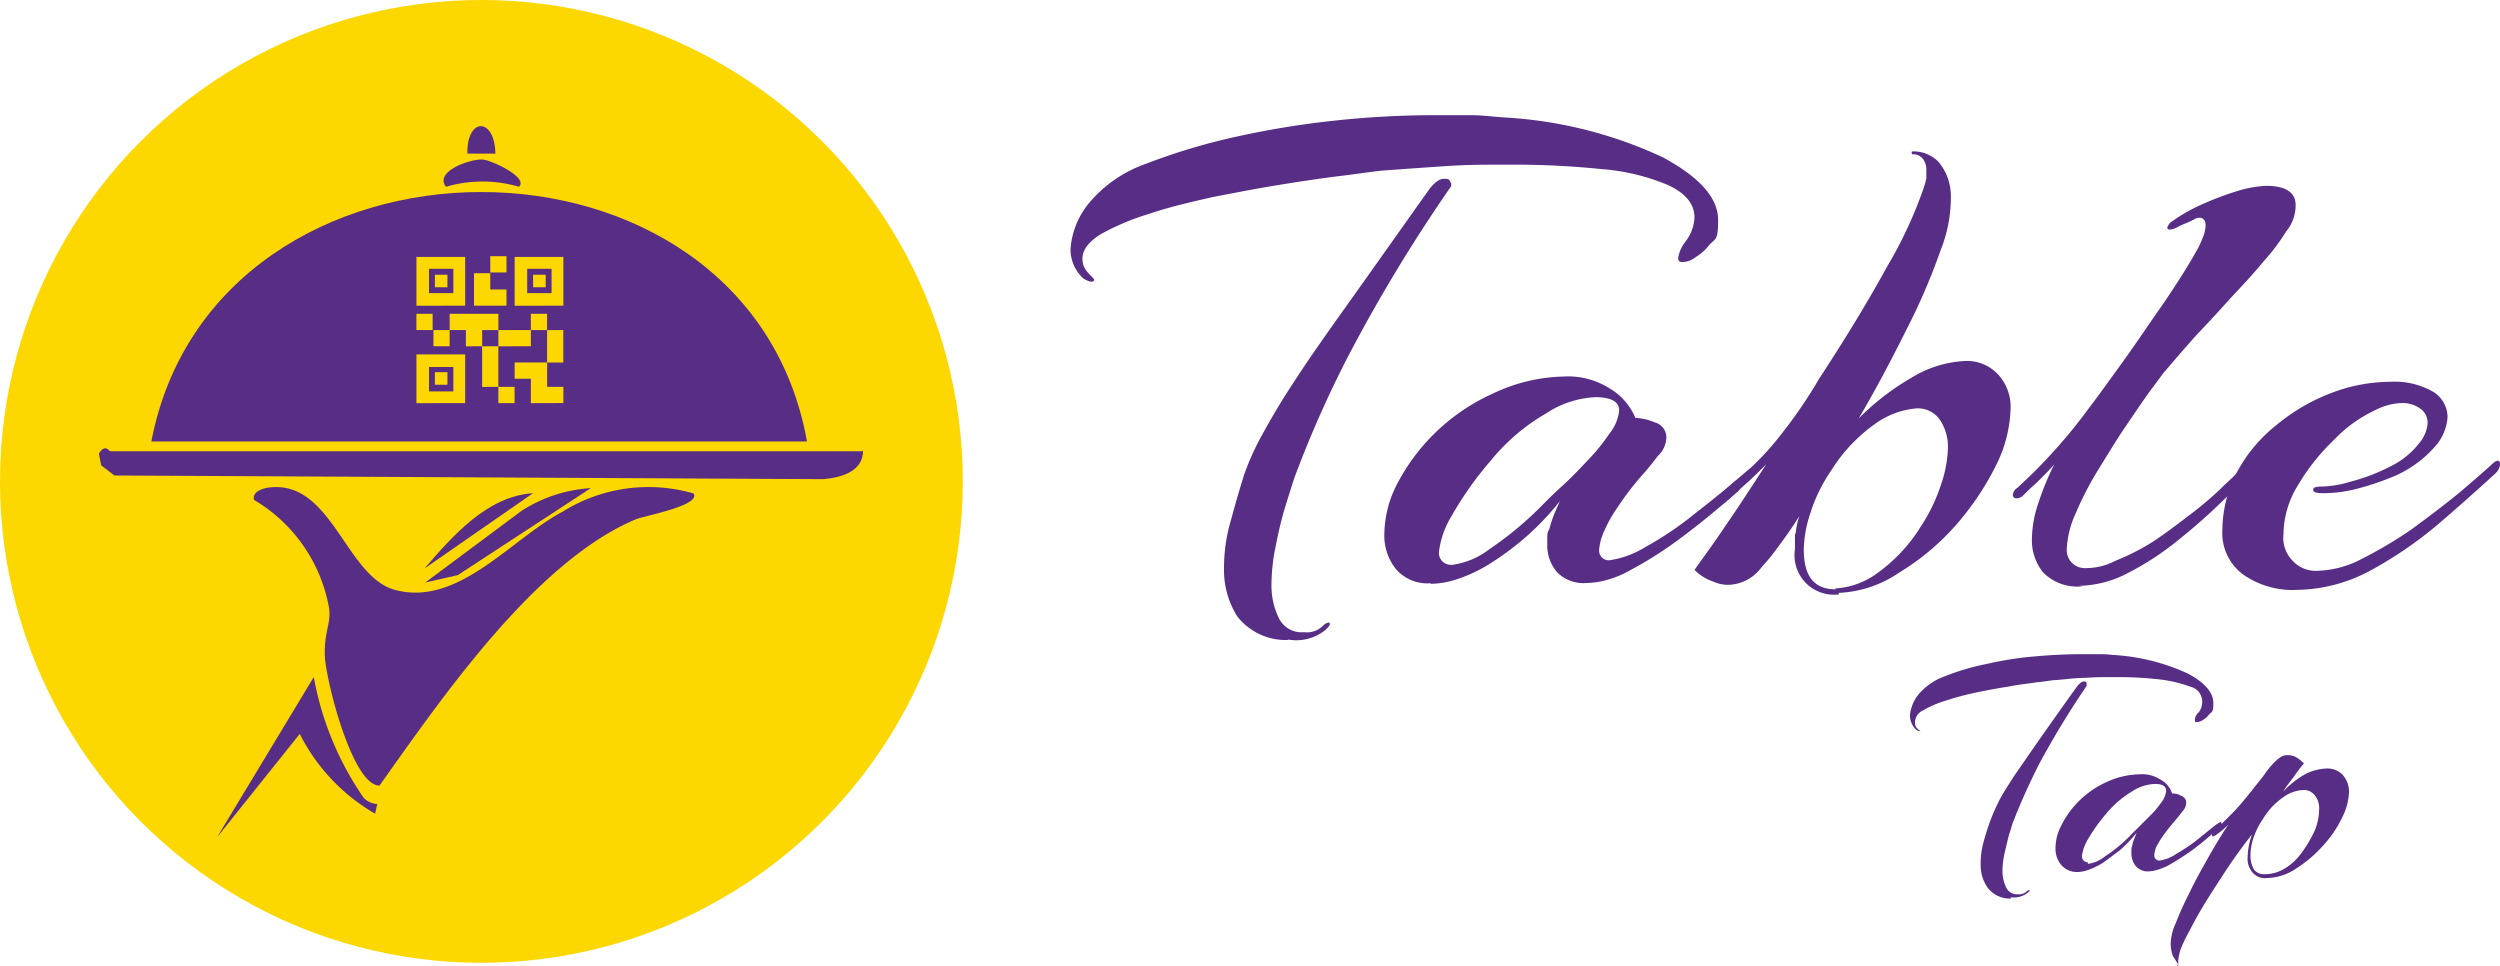 <svg xmlns="http://www.w3.org/2000/svg" width="73.467" height="28.38" viewBox="0 0 73.467 28.38">
  <g id="TableTap" transform="translate(-4.1 -3.5)">
    <g id="Group_16266" data-name="Group 16266" transform="translate(35.561 6.885)">
      <g id="Group_16264" data-name="Group 16264">
        <path id="Path_11612" data-name="Path 11612" d="M149.751,24a.578.578,0,0,1-.282-.108,1.149,1.149,0,0,1-.369-.89,2.4,2.4,0,0,1,.564-1.345,3.829,3.829,0,0,1,1.649-1.128,18.326,18.326,0,0,1,2.669-.8,26.141,26.141,0,0,1,2.951-.477,27.221,27.221,0,0,1,2.907-.152h1.02c.325,0,.651.043.955.065a12.649,12.649,0,0,1,4.687,1.172c1.085.586,1.627,1.193,1.627,1.844s-.087.521-.282.759a1.4,1.4,0,0,1-.369.325.688.688,0,0,1-.391.152c-.108,0-.13-.043-.13-.13a1.031,1.031,0,0,1,.217-.477,1.259,1.259,0,0,0,.26-.694c0-.412-.26-.716-.759-.955a6.265,6.265,0,0,0-1.974-.477,25.015,25.015,0,0,0-2.625-.13c-.933,0-1.28,0-1.953.043-.651.043-1.258.087-1.844.13-.26.022-.673.087-1.193.152-.542.065-1.128.152-1.8.26s-1.345.239-2.018.369c-.673.152-1.3.3-1.888.5a7.211,7.211,0,0,0-1.389.586c-.347.217-.542.456-.542.716s.108.369.3.564c.022.022.043.043.043.065s0,.043-.065.043Zm5.728,10.523A1.816,1.816,0,0,1,154,33.832a2.55,2.55,0,0,1-.391-1.41,4.923,4.923,0,0,1,.2-1.41c.13-.477.26-.933.391-1.345a7.632,7.632,0,0,1,.564-1.237c.239-.434.542-.955.933-1.541.391-.608.911-1.345,1.562-2.257s1.432-2.018,2.387-3.363c.174-.217.3-.3.434-.3s.152.022.174.087a.131.131,0,0,1,0,.174,46.913,46.913,0,0,0-3.016,4.99,32.7,32.7,0,0,0-1.562,3.537c-.065.2-.152.477-.26.824s-.2.738-.282,1.15a5.659,5.659,0,0,0-.13,1.15,2.173,2.173,0,0,0,.217,1,.741.741,0,0,0,.738.412.67.67,0,0,0,.586-.217.335.335,0,0,1,.13-.065c.022,0,.043,0,.043.043s-.043.087-.13.174a1.353,1.353,0,0,1-1.085.282Z" transform="translate(-149.1 -19.1)" fill="#582d86"/>
        <path id="Path_11613" data-name="Path 11613" d="M192.945,60.575a1.22,1.22,0,0,1-1-.412A1.57,1.57,0,0,1,191.6,59.1a3.289,3.289,0,0,1,.325-1.345A5.9,5.9,0,0,1,194.789,55a5.025,5.025,0,0,1,2.061-.5,2.277,2.277,0,0,1,1.367.347,1.809,1.809,0,0,1,.759.868,1.593,1.593,0,0,1,.564.13.456.456,0,0,1,.347.456.769.769,0,0,1-.239.521c-.108.13-.26.347-.521.629a8.7,8.7,0,0,0-.673.89,3.879,3.879,0,0,0-.391.694,1.572,1.572,0,0,0-.152.564.285.285,0,0,0,.3.3,2.777,2.777,0,0,0,1.063-.391,9.781,9.781,0,0,0,1.475-1c.477-.369.846-.673,1.107-.89.065-.065.108-.087.152-.087.065,0,.087.043.087.108a.457.457,0,0,1-.108.239c-.13.108-.369.325-.738.629s-.781.629-1.237.955a12.042,12.042,0,0,1-1.367.824,2.963,2.963,0,0,1-.608.217,2.432,2.432,0,0,1-.521.065,1.08,1.08,0,0,1-.846-.325,1.211,1.211,0,0,1-.282-.846c0-.347,0-.282.065-.434a3.739,3.739,0,0,1,.152-.456l.152-.347a7.755,7.755,0,0,1-1.085,1.128,8.465,8.465,0,0,1-1.085.781,4.3,4.3,0,0,1-.868.391,2.521,2.521,0,0,1-.738.13Zm.651-.542a2.3,2.3,0,0,0,1.085-.456,10.149,10.149,0,0,0,1.649-1.389c.087-.087.239-.239.477-.456s.477-.456.738-.738a5.616,5.616,0,0,0,.673-.824,1.27,1.27,0,0,0,.282-.673c0-.26-.239-.391-.694-.391a2.858,2.858,0,0,0-1.454.477,5.914,5.914,0,0,0-1.627,1.389,10.059,10.059,0,0,0-1.15,1.627,2.6,2.6,0,0,0-.369,1.041.348.348,0,0,0,.369.391Z" transform="translate(-182.379 -46.819)" fill="#582d86"/>
        <path id="Path_11614" data-name="Path 11614" d="M237.853,37.018a1.158,1.158,0,0,1-1.3-1.324c0-.89,0-.3.022-.477a2.3,2.3,0,0,1,.108-.5c-.217.347-.434.651-.629.911a5.878,5.878,0,0,1-.477.586,1.258,1.258,0,0,1-.911.521,1.029,1.029,0,0,1-.5-.087,1.426,1.426,0,0,1-.564-.347c.174-.26.477-.651.868-1.237.391-.564.8-1.193,1.237-1.866-.174.174-.369.369-.586.564s-.412.369-.586.521a.236.236,0,0,1-.2.087c-.087,0-.087-.022-.087-.087s.065-.152.174-.26c.282-.26.564-.5.846-.738a7.878,7.878,0,0,0,.868-.955,13.922,13.922,0,0,0,1.128-1.649c.781-1.193,1.454-2.3,2-3.3a12.609,12.609,0,0,0,1.085-2.343c.022-.065.043-.152.065-.239v-.26a.542.542,0,0,0-.087-.3.35.35,0,0,0-.3-.152c-.022,0-.043,0-.043-.043s0-.043.043-.043a1.033,1.033,0,0,1,.738.3,1.568,1.568,0,0,1,.369.976,4.184,4.184,0,0,1-.3,1.627,18.5,18.5,0,0,1-1.02,2.365c-.434.868-.89,1.736-1.389,2.582A7.352,7.352,0,0,1,240,30.639a3.306,3.306,0,0,1,1.519-.477,1.245,1.245,0,0,1,1,.391,1.4,1.4,0,0,1,.369,1.041,3.923,3.923,0,0,1-.391,1.562,8.162,8.162,0,0,1-1.063,1.649,7.121,7.121,0,0,1-1.8,1.562,3.422,3.422,0,0,1-1.8.608Zm-.108-.174a2.294,2.294,0,0,0,1.237-.456,4.734,4.734,0,0,0,1.258-1.345,5.126,5.126,0,0,0,.608-1.258,3.583,3.583,0,0,0,.2-1.063,1.421,1.421,0,0,0-.26-.868.794.794,0,0,0-.673-.3,2.416,2.416,0,0,0-1.237.477,4.734,4.734,0,0,0-1.258,1.345,4.662,4.662,0,0,0-.608,1.237,3.6,3.6,0,0,0-.2,1.085c0,.781.3,1.172.933,1.172Z" transform="translate(-215.266 -22.937)" fill="#582d86"/>
        <path id="Path_11615" data-name="Path 11615" d="M278.761,40.46a1.4,1.4,0,0,1-1.172-.412,1.5,1.5,0,0,1-.325-.955,3.4,3.4,0,0,1,.2-1.107,8.435,8.435,0,0,1,.456-1.107c-.174.2-.347.369-.521.542-.174.152-.3.282-.412.391a.289.289,0,0,1-.174.065.1.1,0,0,1-.108-.108.262.262,0,0,1,.13-.2c.282-.26.629-.586,1.02-1.02a15.24,15.24,0,0,0,1.085-1.324c.282-.369.608-.824,1-1.367s.781-1.128,1.193-1.714c.412-.608.759-1.15,1.041-1.671.043-.087.087-.2.13-.3a1.07,1.07,0,0,0,.065-.325c0-.13-.065-.217-.174-.217s-.108.022-.239.087-.26.108-.391.174a.625.625,0,0,1-.239.087q-.163,0,0-.2a4.84,4.84,0,0,1,.846-.5,8.983,8.983,0,0,1,1.063-.412,3.455,3.455,0,0,1,.911-.174c.586,0,.868.2.868.564a1.2,1.2,0,0,1-.282.781,5.968,5.968,0,0,1-.673.89c-.282.347-.608.694-.976,1.085-.347.391-.694.759-1.041,1.128q-.488.553-.846.976c-.065.065-.2.26-.412.542s-.456.651-.738,1.063-.542.846-.824,1.3a9.359,9.359,0,0,0-.673,1.3,2.8,2.8,0,0,0-.26,1.041.528.528,0,0,0,.542.564,1.859,1.859,0,0,0,.89-.217,6.679,6.679,0,0,0,1.107-.564c.391-.26.759-.542,1.128-.824a9.783,9.783,0,0,0,.976-.846c.282-.26.5-.477.629-.608.087-.087.152-.13.217-.13s.087.043.087.108a.4.4,0,0,1-.108.217q-.325.358-.911.911a16.909,16.909,0,0,1-1.28,1.128,8.37,8.37,0,0,1-1.454.955,3.2,3.2,0,0,1-1.475.391Z" transform="translate(-249.014 -26.617)" fill="#582d86"/>
        <path id="Path_11616" data-name="Path 11616" d="M307.248,61.319a2.541,2.541,0,0,1-1.541-.456,1.512,1.512,0,0,1-.608-1.3,3.721,3.721,0,0,1,.434-1.714,4.451,4.451,0,0,1,1.172-1.389,5.657,5.657,0,0,1,1.606-.933,4.888,4.888,0,0,1,1.714-.325,2.272,2.272,0,0,1,1.28.3.877.877,0,0,1,.412.738,1.449,1.449,0,0,1-.391.89,3.38,3.38,0,0,1-1.128.824,7.512,7.512,0,0,1-1.063.369,3.891,3.891,0,0,1-1.041.152c-.3,0-.325-.043-.325-.108s.087-.087.282-.087a3.307,3.307,0,0,0,.846-.152,5.5,5.5,0,0,0,1.128-.434,2.388,2.388,0,0,0,.846-.673,1.034,1.034,0,0,0,.26-.608.5.5,0,0,0-.2-.412.875.875,0,0,0-.564-.174,1.79,1.79,0,0,0-.759.2,4.011,4.011,0,0,0-1.237.89,6.172,6.172,0,0,0-1.063,1.345,2.762,2.762,0,0,0-.412,1.41.965.965,0,0,0,.26.781.928.928,0,0,0,.781.3,2.91,2.91,0,0,0,1.258-.347,12.349,12.349,0,0,0,1.432-.846q.716-.521,1.367-1.041c.412-.347.759-.651,1-.868q.13-.13.2-.13c.043,0,.065.043.065.108a.42.42,0,0,1-.13.26c-.521.477-1.107,1-1.714,1.519a11.762,11.762,0,0,1-1.974,1.345,4.66,4.66,0,0,1-2.213.564Z" transform="translate(-271.252 -47.367)" fill="#582d86"/>
      </g>
      <g id="Group_16265" data-name="Group 16265" transform="translate(24.67 15.839)">
        <path id="Path_11617" data-name="Path 11617" d="M263.1,94.357a.159.159,0,0,1-.13-.043.593.593,0,0,1-.174-.412,1.145,1.145,0,0,1,.26-.629,1.818,1.818,0,0,1,.759-.521,7.109,7.109,0,0,1,1.258-.369,9.744,9.744,0,0,1,1.389-.217q.716-.065,1.367-.065h.477a3.2,3.2,0,0,1,.456.022,6.058,6.058,0,0,1,2.191.542c.5.26.759.564.759.868s-.043.239-.13.347a.62.62,0,0,1-.174.152.346.346,0,0,1-.174.065c-.043,0-.065,0-.065-.065a.293.293,0,0,1,.108-.217.49.49,0,0,0,.108-.325.45.45,0,0,0-.347-.434,3.957,3.957,0,0,0-.933-.217,10.928,10.928,0,0,0-1.237-.065c-.456,0-.608,0-.911.022-.3,0-.586.043-.868.065-.13,0-.3.043-.564.065-.26.043-.542.065-.846.13-.3.043-.629.108-.955.174a8.778,8.778,0,0,0-.89.239,3.076,3.076,0,0,0-.651.282.4.4,0,0,0-.239.347c0,.13.043.174.152.26v.022h-.022Zm2.669,4.925a.823.823,0,0,1-.694-.325,1.168,1.168,0,0,1-.2-.673,2.289,2.289,0,0,1,.087-.673c.065-.239.13-.434.2-.629a6.194,6.194,0,0,1,.26-.586c.108-.217.26-.434.434-.716.2-.282.434-.629.738-1.063s.673-.955,1.107-1.562c.087-.108.152-.152.2-.152s.065,0,.087.043v.087a25.713,25.713,0,0,0-1.41,2.322c-.325.651-.564,1.193-.738,1.649-.043.087-.065.217-.13.391-.043.174-.087.347-.13.542a2.461,2.461,0,0,0-.065.542,1.1,1.1,0,0,0,.109.477.348.348,0,0,0,.347.2.342.342,0,0,0,.282-.108c.022,0,.043-.022.065-.022h0s0,.043-.065.087a.648.648,0,0,1-.5.13Z" transform="translate(-262.8 -92.1)" fill="#582d86"/>
        <path id="Path_11618" data-name="Path 11618" d="M283.151,111.264a.606.606,0,0,1-.477-.2.732.732,0,0,1-.174-.5,1.406,1.406,0,0,1,.152-.629,2.656,2.656,0,0,1,.477-.694,2.727,2.727,0,0,1,.846-.608,2.388,2.388,0,0,1,.976-.239,1,1,0,0,1,.629.152.709.709,0,0,1,.347.412.455.455,0,0,1,.26.065.209.209,0,0,1,.152.217.349.349,0,0,1-.108.239c-.043.065-.13.174-.239.3s-.217.26-.325.412a2.583,2.583,0,0,0-.2.325.75.75,0,0,0-.065.26.147.147,0,0,0,.152.152,1.138,1.138,0,0,0,.5-.2,4.932,4.932,0,0,0,.694-.477c.217-.174.391-.325.521-.412a.268.268,0,0,0,.065-.043c.022,0,.043,0,.043.043a.119.119,0,0,1-.043.108c-.065.043-.174.152-.347.3a6.893,6.893,0,0,1-.586.456,7.186,7.186,0,0,1-.629.391,2.435,2.435,0,0,1-.282.108,1.12,1.12,0,0,1-.239.043.464.464,0,0,1-.391-.152.606.606,0,0,1-.13-.391c0-.152,0-.13.022-.2a.828.828,0,0,1,.065-.217l.065-.174a3.892,3.892,0,0,1-.5.521c-.174.13-.347.26-.5.369a2.314,2.314,0,0,1-.412.2,1.079,1.079,0,0,1-.347.065Zm.3-.239a1,1,0,0,0,.5-.217,4.369,4.369,0,0,0,.781-.651l.217-.217.347-.347a2.586,2.586,0,0,0,.325-.391.633.633,0,0,0,.13-.325q0-.2-.325-.2a1.283,1.283,0,0,0-.673.217,2.966,2.966,0,0,0-.759.651,5.169,5.169,0,0,0-.542.759,1.283,1.283,0,0,0-.174.477.177.177,0,0,0,.174.2Z" transform="translate(-278.226 -104.863)" fill="#582d86"/>
        <path id="Path_11619" data-name="Path 11619" d="M298.317,111.94c-.043-.065-.087-.152-.152-.239a1.051,1.051,0,0,1-.065-.391,1.543,1.543,0,0,1,.152-.586,9.213,9.213,0,0,1,.391-.868c.152-.325.347-.673.542-1.02s.391-.673.608-1a2.589,2.589,0,0,1-.391.325c-.022,0-.043.022-.065.022,0,0-.022,0-.022-.043s0-.043.022-.065c0-.043.043-.065.087-.108.13-.108.282-.26.477-.456s.369-.412.564-.651c.152-.2.282-.347.391-.5a2.776,2.776,0,0,1,.26-.325,1.4,1.4,0,0,1,.2-.174.35.35,0,0,1,.2-.065.509.509,0,0,1,.239.043,1.02,1.02,0,0,1,.26.2,3.85,3.85,0,0,0-.282.369c-.108.152-.239.3-.325.456a2.663,2.663,0,0,1,.586-.477,1.469,1.469,0,0,1,.694-.2.606.606,0,0,1,.477.2.732.732,0,0,1,.174.5,1.782,1.782,0,0,1-.2.738,3.272,3.272,0,0,1-.5.759,3.827,3.827,0,0,1-.846.738,1.567,1.567,0,0,1-.846.282.478.478,0,0,1-.434-.152.611.611,0,0,1-.152-.456,2.039,2.039,0,0,1,.13-.673c-.174.217-.369.477-.564.759s-.391.586-.586.89-.369.586-.521.868-.282.521-.369.716a1.434,1.434,0,0,0-.13.477v.152h-.043Zm2.582-2.647a1.138,1.138,0,0,0,.564-.174,1.73,1.73,0,0,0,.5-.477,3.676,3.676,0,0,0,.369-.629,1.72,1.72,0,0,0,.13-.629.588.588,0,0,0-.13-.412.4.4,0,0,0-.347-.152,1.089,1.089,0,0,0-.586.217,2.062,2.062,0,0,0-.586.629,2.285,2.285,0,0,0-.282.564,1.63,1.63,0,0,0-.087.521.772.772,0,0,0,.109.412.364.364,0,0,0,.3.13Z" transform="translate(-290.441 -102.827)" fill="#582d86"/>
      </g>
    </g>
    <g id="Group_16268" data-name="Group 16268" transform="translate(4.1 3.5)">
      <circle id="Ellipse_187" data-name="Ellipse 187" cx="14.147" cy="14.147" r="14.147" transform="translate(0 0)" fill="#fcd700"/>
      <g id="Group_16267" data-name="Group 16267" transform="translate(2.907 3.707)">
        <path id="Path_11620" data-name="Path 11620" d="M24.6,36.843c1.866-9.742,17.51-9.807,19.267,0Z" transform="translate(-23.059 -27.576)" fill="#582d86"/>
        <path id="Path_11621" data-name="Path 11621" d="M51.39,69.549c.26.347-1.367.651-1.671.759-2.973,1.237-5.728,5.272-7.551,7.833-.8,0-1.584-3.124-1.606-3.819s.174-.911.13-1.367a4.629,4.629,0,0,0-2.213-3.211c-.043-.217.174-.3.347-.347,1.931-.347,2.322,2.6,3.8,2.994,1.866.5,3.406-1.5,4.925-2.3a4.756,4.756,0,0,1,3.819-.542Z" transform="translate(-33.923 -58.762)" fill="#582d86"/>
        <path id="Path_11622" data-name="Path 11622" d="M39.957,64.257c0,.629-.651.8-1.172.846l-20.829-.108-.391-.3-.065-.347c.2-.3.282-.065.347-.065H39.935Z" transform="translate(-17.5 -54.729)" fill="#582d86"/>
        <path id="Path_11623" data-name="Path 11623" d="M38.208,98.932l-.065.282a5.622,5.622,0,0,1-2.213-2.343L33.5,99.908,36.342,95.2A9.06,9.06,0,0,0,37.8,98.737.574.574,0,0,0,38.208,98.932Z" transform="translate(-30.028 -79.011)" fill="#582d86"/>
        <path id="Path_11624" data-name="Path 11624" d="M66.538,69.622,62.655,72.16l-.955.217,2.821-2.1a4.219,4.219,0,0,1,2.04-.673Z" transform="translate(-52.11 -58.966)" fill="#582d86"/>
        <path id="Path_11625" data-name="Path 11625" d="M66.4,25.9a3.808,3.808,0,0,0-2.148,0c-.347-.456.716-.824,1.085-.8C65.576,25.118,66.682,25.617,66.4,25.9Z" transform="translate(-54.054 -24.118)" fill="#582d86"/>
        <path id="Path_11626" data-name="Path 11626" d="M64.789,70.3,61.6,72.513C62.424,71.558,63.444,70.387,64.789,70.3Z" transform="translate(-52.032 -59.514)" fill="#582d86"/>
        <path id="Path_11627" data-name="Path 11627" d="M68.223,21.393H67.4C67.377,20.33,68.2,20.308,68.223,21.393Z" transform="translate(-56.572 -20.587)" fill="#582d86"/>
      </g>
      <path id="Path_11628" data-name="Path 11628" d="M62.908,42.518V42.04h.477v.477Zm-.477-.477V40.847h.477V42.04Zm1.909-.716V40.37h.477v.955Zm-.477-.955v-.477h.477v.477ZM61,40.847V40.37h.477v.477Zm-.5-.477v-.477h.477v.477Zm2.17-1.692V38.2h.477v.477Zm-1.8.608h.716v-.716h-.716Zm-.369.369V38.222h1.432v1.432Zm.369,2.517h.716v-.716h-.716Zm-.369.347V41.086h1.432v1.432Zm3.255-3.233h.716v-.716h-.716Zm-.369.369V38.222h1.432v1.432Zm.477,2.864V41.8h-.477v-.477h.955v.716h.477v.477Zm-.955-1.671V40.37h.955v.477Zm-.955,0V40.37h-.477v-.477h1.432v.477h-.477v.477Zm.239-1.193V38.7h.477v.477h.477v.477h-.955Zm-1.15-.542v-.369h.369v.369Zm0,2.864v-.369h.369v.369Zm2.886-2.864v-.369H64.3v.369Z" transform="translate(-48.263 -30.671)" fill="#fcd700"/>
    </g>
  </g>
</svg>
